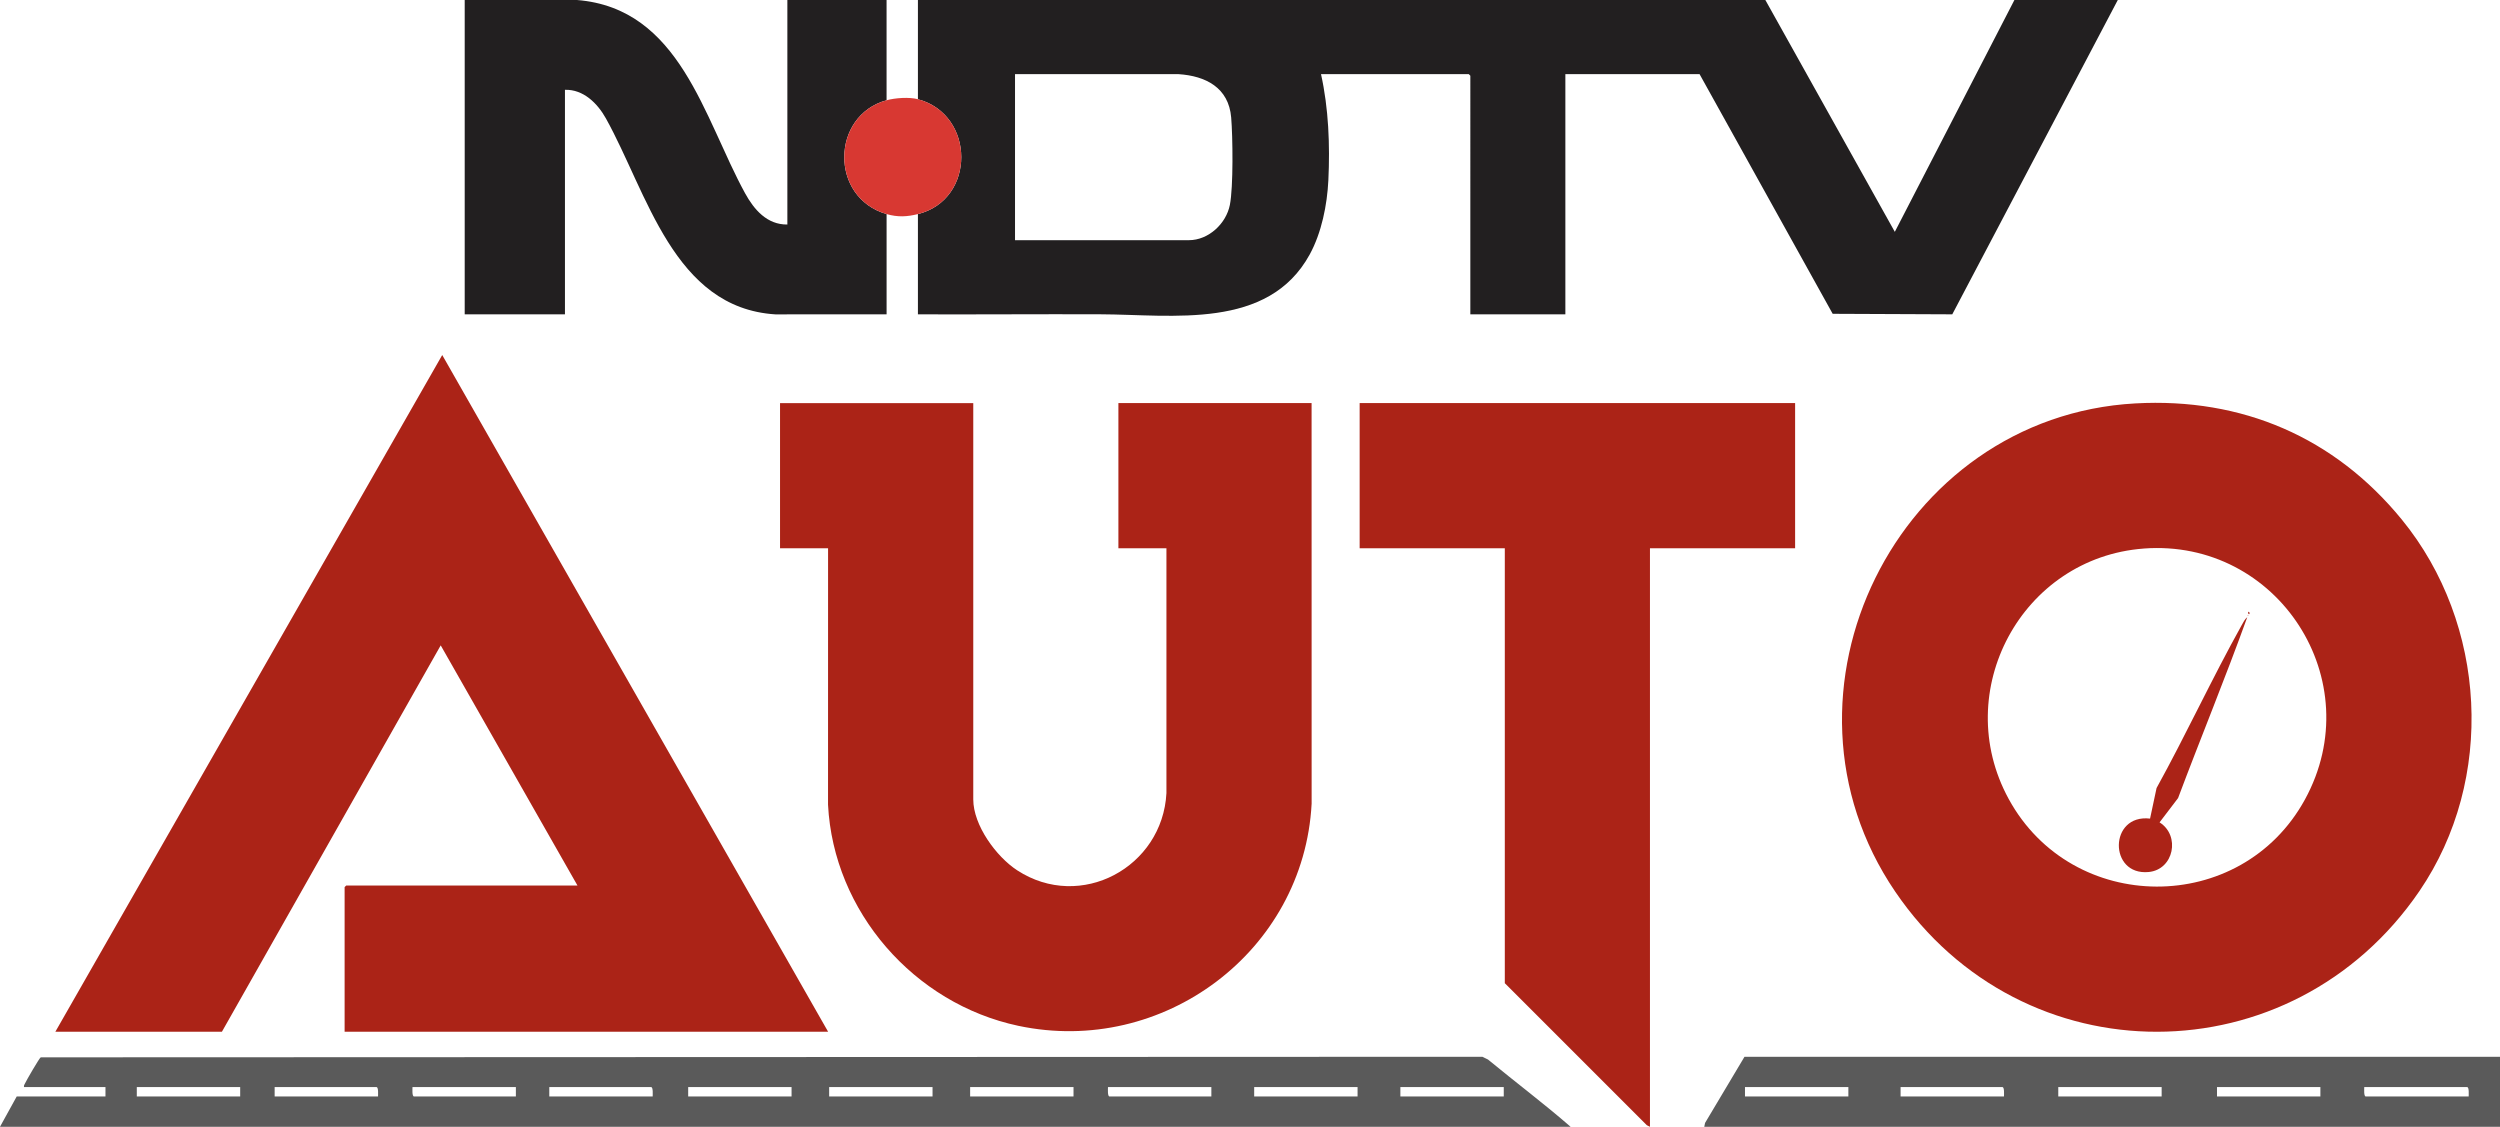 <?xml version="1.0" encoding="UTF-8"?><svg id="Layer_1" xmlns="http://www.w3.org/2000/svg" viewBox="0 0 1197 539.5"><defs><style>.cls-1{fill:#5a5a5a;}.cls-2{fill:#d83832;}.cls-3{fill:#ab2317;}.cls-4{fill:#221f20;}</style></defs><path class="cls-3" d="M1022.4,193.15c51.1-2.83,95.38,16.2,127.59,55.62,40.79,49.92,44.94,124.39,8.42,177.89-61.07,89.5-189.96,90.03-251.02.2-64.54-94.94.94-227.4,115.01-233.71ZM1026.4,262.65c-58.4,4.4-92.78,68.27-64.66,119.86,30.37,55.71,111.25,56.15,141.85.32,31.2-56.94-12.91-125.02-77.19-120.19Z"/><path class="cls-3" d="M26.5,494L211.74,169.99l184.76,324.01h-231.5v-69.25c0-.05.7-.75.75-.75h110.75l-65.49-115-104.76,185H26.5Z"/><path class="cls-3" d="M466,193v189.75c0,12.39,11,27.42,21.04,33.96,30.43,19.82,69.59-1.53,71.45-36.96v-117.25s-23,0-23,0v-69.5h92.5l.02,191.77c-3.73,70.78-71.16,121.11-140.43,106.39-49.88-10.6-88.49-54.62-91.12-105.88l.02-122.77h-23v-69.5h92.5Z"/><path class="cls-4" d="M439.5,47.5V0h405.75l61.99,111.01L964.5,0h49.5l-79.25,150.5-57.26-.25-63.74-114.76h-64.25v115h-45.5V36.25c0-.05-.7-.75-.75-.75h-70.75c3.64,16.37,4.32,33.97,3.52,50.77-.57,11.83-3.23,25.15-8.93,35.57-19.88,36.29-65.61,28.77-100.31,28.64-29.09-.11-58.19.13-87.28.03v-48c27.84-6.96,27.55-47.6,0-55ZM486,115h83.25c9.41,0,17.84-7.92,19.61-16.89,1.7-8.59,1.4-32.6.63-41.86-1.2-14.27-12.17-19.91-25.25-20.75h-78.25s0,79.5,0,79.5Z"/><polygon class="cls-3" points="859.5 193 859.5 262.5 790 262.5 790 539.5 788.5 538.75 720.5 470.75 720.5 262.5 651 262.5 651 193 859.5 193"/><path class="cls-1" d="M752,539.5H0l8-14.5h42.5v-4.5H11.5c-.19-.79.21-1.18.48-1.77.63-1.41,6.86-12.16,7.52-12.48l690.27-.27,2.68,1.32c13.1,10.81,26.78,21.08,39.55,32.2ZM115,520.5h-49.5v4.5h49.5v-4.5ZM181,525c0-.83.29-4.5-.75-4.5h-48.75v4.5h49.5ZM247,520.5h-49.5c0,.83-.29,4.5.75,4.5h48.75v-4.5ZM312.5,525c0-.83.29-4.5-.75-4.5h-48.75v4.5h49.5ZM379,520.5h-49.5v4.5h49.5v-4.5ZM446.5,520.5h-49.5v4.5h49.5v-4.5ZM514,520.5h-49.5v4.5h49.5v-4.5ZM580,520.5h-49.5c0,.83-.29,4.5.75,4.5h48.75v-4.5ZM650,520.5h-49.5v4.5h49.5v-4.5ZM720,520.5h-49.5v4.5h49.5v-4.5Z"/><path class="cls-4" d="M424.5,102.5v48s-53.27.02-53.27.02c-48.79-3.1-61.28-58.22-81.14-93.86-3.99-7.16-10.77-13.94-19.59-13.66v107.5h-48V0h53.74c49.44,3.97,60.7,56.39,80.49,92.51,4.29,7.83,10.53,15.13,20.26,14.99V0h47.5v48c-26.65,7.31-27.38,46.58,0,54.5Z"/><path class="cls-1" d="M1197,506v33.5h-381l.39-1.86,18.86-31.64h361.75ZM885,520.5h-49.5v4.5h49.5v-4.5ZM959.5,525c0-.83.29-4.5-.75-4.5h-48.75v4.5h49.5ZM1035,520.5h-49.5v4.5h49.5v-4.5ZM1111,520.5h-49.5v4.5h49.5v-4.5ZM1182,525c0-.83.29-4.5-.75-4.5h-49.25c0,.83-.29,4.5.75,4.5h49.25Z"/><path class="cls-2" d="M439.5,47.5c27.55,7.4,27.83,48.04,0,55-5.27,1.32-9.72,1.53-15,0-27.38-7.92-26.65-47.19,0-54.5,4.12-1.13,10.86-1.61,15-.5Z"/><path class="cls-3" d="M1029.45,391.95l3.11-14.63c14.13-25.6,26.44-52.29,40.67-77.83.72-1.3,1.6-3.08,2.76-3.99-10.45,29.03-22.27,57.68-33.13,86.62l-8.86,11.63c10.04,6.29,6.9,22.62-5.23,23.77-19.22,1.83-19.05-27.87.67-25.58Z"/><path class="cls-3" d="M1076.99,294c-.17.34-.85-.29-.49-.99.17-.34.85.29.49.99Z"/><path class="cls-3" d="M1076.25,294.5c.32.17.32.33,0,.5v-.5Z"/></svg>